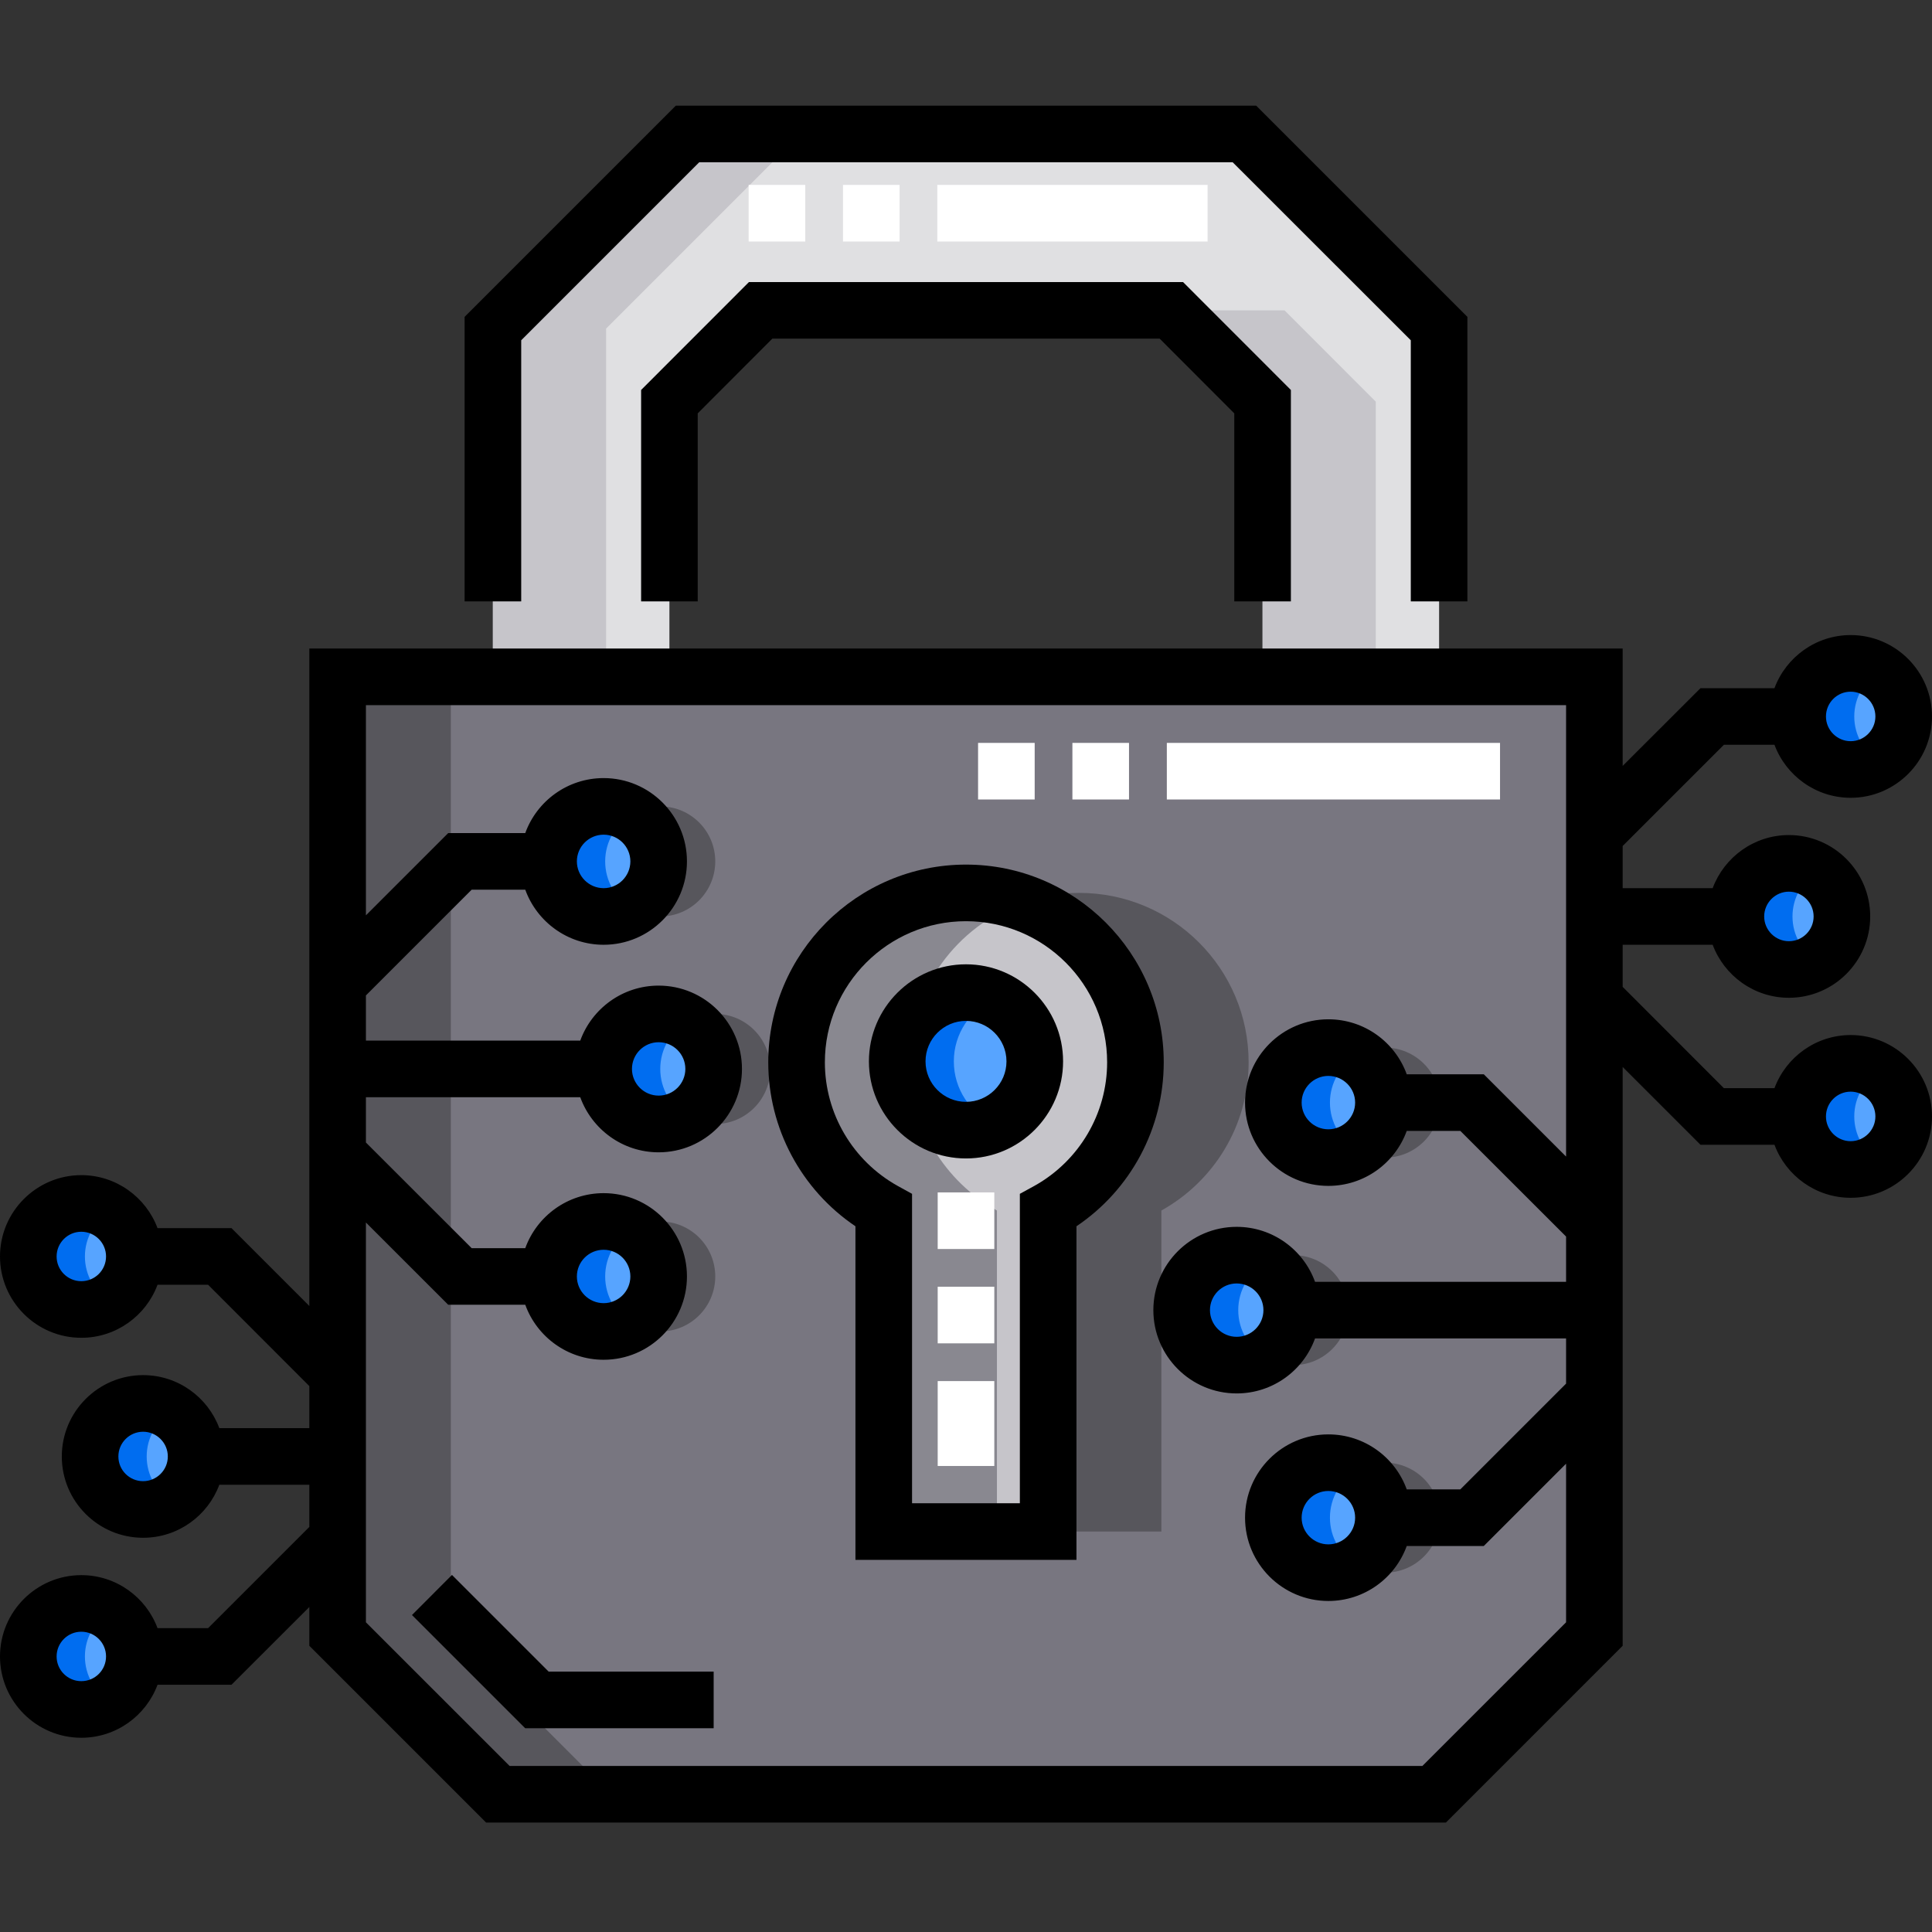 <svg xmlns="http://www.w3.org/2000/svg" xmlns:xlink="http://www.w3.org/1999/xlink" width="80px" height="80px" viewBox="0 0 80 80"><rect x="0" y="0" width="80" height="80" fill="#333333" stroke="none"/><g id="surface1"><path style=" stroke:none;fill-rule:nonzero;fill:rgb(47.059%,46.275%,50.196%);fill-opacity:1;" d="M 59.383 74.297 L 20.613 74.297 C 18.023 71.707 16.57 70.254 13.98 67.664 L 13.98 28.027 L 66.02 28.027 L 66.02 67.664 C 63.43 70.254 61.977 71.707 59.383 74.297 Z M 59.383 74.297 "></path><path style=" stroke:none;fill-rule:nonzero;fill:rgb(34.118%,33.725%,36.078%);fill-opacity:1;" d="M 55.832 54.25 C 55.832 55.508 54.812 56.527 53.551 56.527 C 52.293 56.527 51.273 55.508 51.273 54.25 C 51.273 52.992 52.293 51.973 53.551 51.973 C 54.812 51.973 55.832 52.992 55.832 54.25 Z M 55.832 54.25 "></path><path style=" stroke:none;fill-rule:nonzero;fill:rgb(34.118%,33.725%,36.078%);fill-opacity:1;" d="M 59.629 45.656 C 59.629 46.914 58.605 47.934 57.348 47.934 C 56.09 47.934 55.07 46.914 55.07 45.656 C 55.07 44.398 56.09 43.379 57.348 43.379 C 58.605 43.379 59.629 44.398 59.629 45.656 Z M 59.629 45.656 "></path><path style=" stroke:none;fill-rule:nonzero;fill:rgb(34.118%,33.725%,36.078%);fill-opacity:1;" d="M 59.629 62.844 C 59.629 64.102 58.605 65.121 57.348 65.121 C 56.09 65.121 55.07 64.102 55.07 62.844 C 55.07 61.586 56.09 60.566 57.348 60.566 C 58.605 60.566 59.629 61.586 59.629 62.844 Z M 59.629 62.844 "></path><path style=" stroke:none;fill-rule:nonzero;fill:rgb(34.118%,33.725%,36.078%);fill-opacity:1;" d="M 31.895 44.262 C 31.895 45.52 30.875 46.543 29.617 46.543 C 28.359 46.543 27.34 45.52 27.34 44.262 C 27.34 43.004 28.359 41.984 29.617 41.984 C 30.875 41.984 31.895 43.004 31.895 44.262 Z M 31.895 44.262 "></path><path style=" stroke:none;fill-rule:nonzero;fill:rgb(34.118%,33.725%,36.078%);fill-opacity:1;" d="M 29.617 35.668 C 29.617 36.926 28.598 37.949 27.34 37.949 C 26.082 37.949 25.059 36.926 25.059 35.668 C 25.059 34.41 26.082 33.391 27.34 33.391 C 28.598 33.391 29.617 34.41 29.617 35.668 Z M 29.617 35.668 "></path><path style=" stroke:none;fill-rule:nonzero;fill:rgb(34.118%,33.725%,36.078%);fill-opacity:1;" d="M 29.617 52.855 C 29.617 54.113 28.598 55.133 27.34 55.133 C 26.082 55.133 25.059 54.113 25.059 52.855 C 25.059 51.598 26.082 50.578 27.34 50.578 C 28.598 50.578 29.617 51.598 29.617 52.855 Z M 29.617 52.855 "></path><path style=" stroke:none;fill-rule:nonzero;fill:rgb(34.118%,33.725%,36.078%);fill-opacity:1;" d="M 51.703 43.988 C 51.703 40.113 48.562 36.973 44.688 36.973 C 40.812 36.973 37.672 40.113 37.672 43.988 C 37.672 46.629 39.129 48.926 41.281 50.125 L 41.281 63.418 L 48.09 63.418 L 48.09 50.125 C 50.246 48.926 51.703 46.629 51.703 43.988 Z M 51.703 43.988 "></path><path style=" stroke:none;fill-rule:nonzero;fill:rgb(87.843%,87.843%,88.627%);fill-opacity:1;" d="M 51.531 5.547 L 28.469 5.547 C 25.324 8.695 23.559 10.457 20.41 13.605 L 20.41 28.027 L 27.719 28.027 L 27.719 16.633 L 31.496 12.852 L 48.504 12.852 L 52.281 16.633 L 52.281 28.027 L 59.59 28.027 L 59.59 13.605 C 56.441 10.457 54.676 8.695 51.531 5.547 Z M 51.531 5.547 "></path><path style=" stroke:none;fill-rule:nonzero;fill:rgb(77.647%,77.255%,79.216%);fill-opacity:1;" d="M 47.016 43.988 C 47.016 40.113 43.875 36.973 40 36.973 C 36.125 36.973 32.984 40.113 32.984 43.988 C 32.984 46.629 34.441 48.926 36.594 50.125 L 36.594 63.418 L 43.402 63.418 L 43.402 50.125 C 45.559 48.926 47.016 46.629 47.016 43.988 Z M 47.016 43.988 "></path><path style=" stroke:none;fill-rule:nonzero;fill:rgb(34.118%,64.314%,100%);fill-opacity:1;" d="M 53.488 54.25 C 53.488 55.508 52.469 56.527 51.207 56.527 C 49.949 56.527 48.93 55.508 48.93 54.25 C 48.93 52.992 49.949 51.973 51.207 51.973 C 52.469 51.973 53.488 52.992 53.488 54.25 Z M 53.488 54.25 "></path><path style=" stroke:none;fill-rule:nonzero;fill:rgb(34.118%,64.314%,100%);fill-opacity:1;" d="M 42.848 43.949 C 42.848 45.523 41.57 46.797 40 46.797 C 38.426 46.797 37.152 45.523 37.152 43.949 C 37.152 42.379 38.426 41.102 40 41.102 C 41.57 41.102 42.848 42.379 42.848 43.949 Z M 42.848 43.949 "></path><path style=" stroke:none;fill-rule:nonzero;fill:rgb(34.118%,64.314%,100%);fill-opacity:1;" d="M 57.285 45.656 C 57.285 46.914 56.262 47.934 55.004 47.934 C 53.746 47.934 52.727 46.914 52.727 45.656 C 52.727 44.398 53.746 43.379 55.004 43.379 C 56.262 43.379 57.285 44.398 57.285 45.656 Z M 57.285 45.656 "></path><path style=" stroke:none;fill-rule:nonzero;fill:rgb(34.118%,64.314%,100%);fill-opacity:1;" d="M 57.285 62.844 C 57.285 64.102 56.262 65.121 55.004 65.121 C 53.746 65.121 52.727 64.102 52.727 62.844 C 52.727 61.586 53.746 60.566 55.004 60.566 C 56.262 60.566 57.285 61.586 57.285 62.844 Z M 57.285 62.844 "></path><path style=" stroke:none;fill-rule:nonzero;fill:rgb(34.118%,64.314%,100%);fill-opacity:1;" d="M 29.551 44.262 C 29.551 45.52 28.531 46.543 27.273 46.543 C 26.016 46.543 24.996 45.52 24.996 44.262 C 24.996 43.004 26.016 41.984 27.273 41.984 C 28.531 41.984 29.551 43.004 29.551 44.262 Z M 29.551 44.262 "></path><path style=" stroke:none;fill-rule:nonzero;fill:rgb(34.118%,64.314%,100%);fill-opacity:1;" d="M 27.273 35.668 C 27.273 36.926 26.254 37.949 24.996 37.949 C 23.738 37.949 22.715 36.926 22.715 35.668 C 22.715 34.41 23.738 33.391 24.996 33.391 C 26.254 33.391 27.273 34.41 27.273 35.668 Z M 27.273 35.668 "></path><path style=" stroke:none;fill-rule:nonzero;fill:rgb(34.118%,64.314%,100%);fill-opacity:1;" d="M 27.273 52.855 C 27.273 54.113 26.254 55.133 24.996 55.133 C 23.738 55.133 22.715 54.113 22.715 52.855 C 22.715 51.598 23.738 50.578 24.996 50.578 C 26.254 50.578 27.273 51.598 27.273 52.855 Z M 27.273 52.855 "></path><path style=" stroke:none;fill-rule:nonzero;fill:rgb(34.118%,64.314%,100%);fill-opacity:1;" d="M 8.121 60.309 C 8.121 61.523 7.137 62.504 5.926 62.504 C 4.715 62.504 3.73 61.523 3.73 60.309 C 3.73 59.098 4.715 58.113 5.926 58.113 C 7.137 58.113 8.121 59.098 8.121 60.309 Z M 8.121 60.309 "></path><path style=" stroke:none;fill-rule:nonzero;fill:rgb(34.118%,64.314%,100%);fill-opacity:1;" d="M 5.562 52.027 C 5.562 53.242 4.578 54.223 3.367 54.223 C 2.156 54.223 1.172 53.242 1.172 52.027 C 1.172 50.816 2.156 49.832 3.367 49.832 C 4.578 49.832 5.562 50.816 5.562 52.027 Z M 5.562 52.027 "></path><path style=" stroke:none;fill-rule:nonzero;fill:rgb(34.118%,64.314%,100%);fill-opacity:1;" d="M 5.562 68.59 C 5.562 69.805 4.578 70.785 3.367 70.785 C 2.156 70.785 1.172 69.805 1.172 68.59 C 1.172 67.379 2.156 66.395 3.367 66.395 C 4.578 66.395 5.562 67.379 5.562 68.59 Z M 5.562 68.59 "></path><path style=" stroke:none;fill-rule:nonzero;fill:rgb(34.118%,64.314%,100%);fill-opacity:1;" d="M 76.27 37.949 C 76.27 39.16 75.285 40.145 74.074 40.145 C 72.863 40.145 71.879 39.16 71.879 37.949 C 71.879 36.734 72.863 35.75 74.074 35.75 C 75.285 35.75 76.27 36.734 76.27 37.949 Z M 76.27 37.949 "></path><path style=" stroke:none;fill-rule:nonzero;fill:rgb(34.118%,64.314%,100%);fill-opacity:1;" d="M 78.828 29.668 C 78.828 30.879 77.844 31.863 76.633 31.863 C 75.418 31.863 74.438 30.879 74.438 29.668 C 74.438 28.453 75.418 27.469 76.633 27.469 C 77.844 27.469 78.828 28.453 78.828 29.668 Z M 78.828 29.668 "></path><path style=" stroke:none;fill-rule:nonzero;fill:rgb(34.118%,64.314%,100%);fill-opacity:1;" d="M 78.828 46.23 C 78.828 47.441 77.844 48.426 76.633 48.426 C 75.418 48.426 74.438 47.441 74.438 46.23 C 74.438 45.016 75.418 44.031 76.633 44.031 C 77.844 44.031 78.828 45.016 78.828 46.23 Z M 78.828 46.23 "></path><path style=" stroke:none;fill-rule:nonzero;fill:rgb(34.118%,33.725%,36.078%);fill-opacity:1;" d="M 18.668 67.664 L 18.668 28.027 L 13.98 28.027 L 13.98 67.664 C 16.57 70.254 18.023 71.707 20.613 74.297 L 25.301 74.297 C 22.711 71.707 21.258 70.254 18.668 67.664 Z M 18.668 67.664 "></path><path style=" stroke:none;fill-rule:nonzero;fill:rgb(77.647%,77.255%,79.216%);fill-opacity:1;" d="M 33.156 5.547 L 28.469 5.547 C 25.324 8.695 23.559 10.457 20.41 13.605 L 20.41 28.027 L 25.098 28.027 L 25.098 13.605 C 28.246 10.457 30.012 8.695 33.156 5.547 Z M 33.156 5.547 "></path><path style=" stroke:none;fill-rule:nonzero;fill:rgb(77.647%,77.255%,79.216%);fill-opacity:1;" d="M 53.191 12.852 L 48.504 12.852 L 52.281 16.633 L 52.281 28.027 L 56.969 28.027 L 56.969 16.633 Z M 53.191 12.852 "></path><path style=" stroke:none;fill-rule:nonzero;fill:rgb(53.725%,53.333%,56.471%);fill-opacity:1;" d="M 37.672 43.988 C 37.672 40.938 39.621 38.34 42.344 37.375 C 41.609 37.117 40.82 36.973 40 36.973 C 36.125 36.973 32.984 40.113 32.984 43.988 C 32.984 46.629 34.441 48.926 36.594 50.125 L 36.594 63.418 L 41.281 63.418 L 41.281 50.125 C 39.129 48.926 37.672 46.629 37.672 43.988 Z M 37.672 43.988 "></path><path style=" stroke:none;fill-rule:nonzero;fill:rgb(0%,42.745%,94.118%);fill-opacity:1;" d="M 24.996 37.949 C 25.426 37.949 25.824 37.828 26.168 37.621 C 25.504 37.223 25.059 36.496 25.059 35.668 C 25.059 34.84 25.504 34.117 26.168 33.719 C 25.824 33.512 25.426 33.391 24.996 33.391 C 23.738 33.391 22.715 34.41 22.715 35.668 C 22.715 36.926 23.738 37.949 24.996 37.949 Z M 24.996 37.949 "></path><path style=" stroke:none;fill-rule:nonzero;fill:rgb(0%,42.745%,94.118%);fill-opacity:1;" d="M 3.367 54.223 C 3.797 54.223 4.199 54.098 4.539 53.883 C 3.926 53.496 3.516 52.809 3.516 52.027 C 3.516 51.246 3.926 50.562 4.539 50.176 C 4.199 49.961 3.797 49.832 3.367 49.832 C 2.156 49.832 1.172 50.816 1.172 52.027 C 1.172 53.242 2.156 54.223 3.367 54.223 Z M 3.367 54.223 "></path><path style=" stroke:none;fill-rule:nonzero;fill:rgb(0%,42.745%,94.118%);fill-opacity:1;" d="M 7.098 58.457 C 6.758 58.242 6.355 58.113 5.926 58.113 C 4.715 58.113 3.73 59.098 3.73 60.309 C 3.73 61.523 4.715 62.504 5.926 62.504 C 6.355 62.504 6.758 62.379 7.098 62.164 C 6.484 61.777 6.074 61.09 6.074 60.309 C 6.074 59.527 6.484 58.844 7.098 58.457 Z M 7.098 58.457 "></path><path style=" stroke:none;fill-rule:nonzero;fill:rgb(0%,42.745%,94.118%);fill-opacity:1;" d="M 28.445 42.312 C 28.102 42.105 27.703 41.984 27.273 41.984 C 26.016 41.984 24.996 43.004 24.996 44.262 C 24.996 45.52 26.016 46.543 27.273 46.543 C 27.703 46.543 28.102 46.422 28.445 46.215 C 27.781 45.816 27.34 45.09 27.34 44.262 C 27.34 43.434 27.781 42.711 28.445 42.312 Z M 28.445 42.312 "></path><path style=" stroke:none;fill-rule:nonzero;fill:rgb(0%,42.745%,94.118%);fill-opacity:1;" d="M 76.633 31.863 C 77.062 31.863 77.465 31.734 77.805 31.52 C 77.191 31.133 76.781 30.449 76.781 29.668 C 76.781 28.887 77.191 28.199 77.805 27.812 C 77.465 27.598 77.062 27.473 76.633 27.473 C 75.418 27.473 74.438 28.453 74.438 29.668 C 74.438 30.879 75.418 31.863 76.633 31.863 Z M 76.633 31.863 "></path><path style=" stroke:none;fill-rule:nonzero;fill:rgb(0%,42.745%,94.118%);fill-opacity:1;" d="M 55.004 47.934 C 55.434 47.934 55.836 47.812 56.176 47.605 C 55.516 47.207 55.07 46.484 55.07 45.656 C 55.07 44.828 55.516 44.102 56.176 43.703 C 55.836 43.496 55.434 43.379 55.004 43.379 C 53.746 43.379 52.727 44.398 52.727 45.656 C 52.727 46.914 53.746 47.934 55.004 47.934 Z M 55.004 47.934 "></path><path style=" stroke:none;fill-rule:nonzero;fill:rgb(0%,42.745%,94.118%);fill-opacity:1;" d="M 51.273 54.25 C 51.273 53.422 51.719 52.695 52.379 52.297 C 52.039 52.09 51.637 51.973 51.207 51.973 C 49.949 51.973 48.93 52.992 48.93 54.25 C 48.93 55.508 49.949 56.527 51.207 56.527 C 51.637 56.527 52.039 56.406 52.379 56.199 C 51.719 55.801 51.273 55.078 51.273 54.25 Z M 51.273 54.25 "></path><path style=" stroke:none;fill-rule:nonzero;fill:rgb(0%,42.745%,94.118%);fill-opacity:1;" d="M 74.223 37.949 C 74.223 37.168 74.633 36.48 75.246 36.094 C 74.906 35.879 74.504 35.75 74.074 35.75 C 72.859 35.75 71.879 36.734 71.879 37.949 C 71.879 39.16 72.863 40.145 74.074 40.145 C 74.504 40.145 74.906 40.016 75.246 39.801 C 74.633 39.414 74.223 38.73 74.223 37.949 Z M 74.223 37.949 "></path><path style=" stroke:none;fill-rule:nonzero;fill:rgb(0%,42.745%,94.118%);fill-opacity:1;" d="M 76.781 46.23 C 76.781 45.449 77.191 44.762 77.805 44.375 C 77.465 44.16 77.062 44.031 76.633 44.031 C 75.418 44.031 74.438 45.016 74.438 46.23 C 74.438 47.441 75.418 48.426 76.633 48.426 C 77.062 48.426 77.465 48.297 77.805 48.082 C 77.191 47.695 76.781 47.012 76.781 46.23 Z M 76.781 46.23 "></path><path style=" stroke:none;fill-rule:nonzero;fill:rgb(0%,42.745%,94.118%);fill-opacity:1;" d="M 55.07 62.844 C 55.07 62.012 55.516 61.289 56.176 60.891 C 55.836 60.684 55.434 60.566 55.004 60.566 C 53.746 60.566 52.727 61.586 52.727 62.844 C 52.727 64.102 53.746 65.121 55.004 65.121 C 55.434 65.121 55.836 65 56.176 64.793 C 55.516 64.395 55.07 63.672 55.07 62.844 Z M 55.07 62.844 "></path><path style=" stroke:none;fill-rule:nonzero;fill:rgb(0%,42.745%,94.118%);fill-opacity:1;" d="M 25.059 52.855 C 25.059 52.027 25.504 51.305 26.168 50.906 C 25.824 50.699 25.426 50.578 24.996 50.578 C 23.738 50.578 22.715 51.598 22.715 52.855 C 22.715 54.113 23.738 55.133 24.996 55.133 C 25.426 55.133 25.824 55.012 26.168 54.809 C 25.504 54.41 25.059 53.684 25.059 52.855 Z M 25.059 52.855 "></path><path style=" stroke:none;fill-rule:nonzero;fill:rgb(0%,42.745%,94.118%);fill-opacity:1;" d="M 39.496 43.949 C 39.496 42.797 40.184 41.805 41.172 41.355 C 40.812 41.195 40.418 41.102 40 41.102 C 38.426 41.102 37.152 42.379 37.152 43.949 C 37.152 45.523 38.426 46.797 40 46.797 C 40.418 46.797 40.812 46.703 41.172 46.543 C 40.184 46.094 39.496 45.105 39.496 43.949 Z M 39.496 43.949 "></path><path style=" stroke:none;fill-rule:nonzero;fill:rgb(0%,42.745%,94.118%);fill-opacity:1;" d="M 3.516 68.59 C 3.516 67.809 3.926 67.125 4.539 66.738 C 4.199 66.523 3.797 66.395 3.367 66.395 C 2.156 66.395 1.172 67.379 1.172 68.59 C 1.172 69.805 2.156 70.785 3.367 70.785 C 3.797 70.785 4.199 70.66 4.539 70.445 C 3.926 70.059 3.516 69.371 3.516 68.59 Z M 3.516 68.59 "></path><path style=" stroke:none;fill-rule:nonzero;fill:rgb(0%,0%,0%);fill-opacity:1;" d="M 18.715 65.215 L 17.059 66.875 L 21.746 71.562 L 29.551 71.562 L 29.551 69.219 L 22.719 69.219 Z M 18.715 65.215 "></path><path style=" stroke:none;fill-rule:nonzero;fill:rgb(0%,0%,0%);fill-opacity:1;" d="M 21.582 14.09 L 28.953 6.719 L 51.043 6.719 L 58.418 14.09 L 58.418 24.902 L 60.762 24.902 L 60.762 13.121 L 52.016 4.375 L 27.984 4.375 L 19.238 13.121 L 19.238 24.902 L 21.582 24.902 Z M 21.582 14.09 "></path><path style=" stroke:none;fill-rule:nonzero;fill:rgb(0%,0%,0%);fill-opacity:1;" d="M 53.453 24.902 L 53.453 16.148 L 48.988 11.68 L 31.012 11.68 L 26.547 16.148 L 26.547 24.902 L 28.891 24.902 L 28.891 17.117 L 31.98 14.023 L 48.02 14.023 L 51.109 17.117 L 51.109 24.902 Z M 53.453 24.902 "></path><path style=" stroke:none;fill-rule:nonzero;fill:rgb(0%,0%,0%);fill-opacity:1;" d="M 40 35.801 C 35.484 35.801 31.812 39.473 31.812 43.988 C 31.812 46.723 33.18 49.266 35.422 50.777 L 35.422 64.59 L 44.574 64.59 L 44.574 50.777 C 46.82 49.266 48.188 46.723 48.188 43.988 C 48.188 39.473 44.516 35.801 40 35.801 Z M 42.836 49.102 L 42.23 49.434 L 42.23 62.246 L 37.766 62.246 L 37.766 49.434 L 37.164 49.102 C 35.309 48.066 34.156 46.109 34.156 43.988 C 34.156 40.766 36.777 38.145 40 38.145 C 43.223 38.145 45.844 40.766 45.844 43.988 C 45.844 46.109 44.691 48.066 42.836 49.102 Z M 42.836 49.102 "></path><path style=" stroke:none;fill-rule:nonzero;fill:rgb(0%,0%,0%);fill-opacity:1;" d="M 40 39.93 C 37.781 39.93 35.98 41.734 35.98 43.949 C 35.98 46.164 37.781 47.969 40 47.969 C 42.215 47.969 44.02 46.164 44.02 43.949 C 44.02 41.734 42.215 39.93 40 39.93 Z M 40 45.625 C 39.074 45.625 38.324 44.875 38.324 43.949 C 38.324 43.027 39.074 42.273 40 42.273 C 40.922 42.273 41.676 43.027 41.676 43.949 C 41.676 44.875 40.922 45.625 40 45.625 Z M 40 45.625 "></path><path style=" stroke:none;fill-rule:nonzero;fill:rgb(0%,0%,0%);fill-opacity:1;" d="M 76.633 42.859 C 75.188 42.859 73.953 43.777 73.477 45.059 L 71.383 45.059 L 67.191 40.863 L 67.191 39.121 L 70.918 39.121 C 71.395 40.398 72.629 41.316 74.074 41.316 C 75.93 41.316 77.441 39.805 77.441 37.949 C 77.441 36.09 75.93 34.578 74.074 34.578 C 72.629 34.578 71.395 35.496 70.918 36.777 L 67.191 36.777 L 67.191 35.031 L 71.383 30.84 L 73.477 30.84 C 73.953 32.117 75.188 33.035 76.633 33.035 C 78.488 33.035 80 31.523 80 29.668 C 80 27.809 78.488 26.297 76.633 26.297 C 75.188 26.297 73.953 27.215 73.477 28.496 L 70.414 28.496 L 67.191 31.715 L 67.191 26.855 L 12.809 26.855 L 12.809 54.078 L 9.586 50.855 L 6.523 50.855 C 6.047 49.578 4.812 48.66 3.367 48.66 C 1.512 48.66 0 50.172 0 52.027 C 0 53.887 1.512 55.395 3.367 55.395 C 4.812 55.395 6.047 54.48 6.523 53.199 L 8.617 53.199 L 12.809 57.395 L 12.809 59.137 L 9.082 59.137 C 8.605 57.855 7.371 56.941 5.926 56.941 C 4.07 56.941 2.559 58.453 2.559 60.309 C 2.559 62.168 4.07 63.676 5.926 63.676 C 7.371 63.676 8.605 62.762 9.082 61.48 L 12.809 61.48 L 12.809 63.227 L 8.617 67.418 L 6.523 67.418 C 6.047 66.137 4.812 65.223 3.367 65.223 C 1.512 65.223 0 66.734 0 68.59 C 0 70.449 1.512 71.957 3.367 71.957 C 4.812 71.957 6.047 71.043 6.523 69.762 L 9.586 69.762 L 12.809 66.543 L 12.809 68.148 L 20.129 75.469 L 59.871 75.469 L 67.191 68.148 L 67.191 44.18 L 70.414 47.402 L 73.477 47.402 C 73.953 48.68 75.188 49.598 76.633 49.598 C 78.488 49.598 80 48.086 80 46.23 C 80 44.371 78.488 42.859 76.633 42.859 Z M 74.074 36.922 C 74.637 36.922 75.098 37.383 75.098 37.949 C 75.098 38.512 74.641 38.973 74.074 38.973 C 73.512 38.973 73.051 38.512 73.051 37.949 C 73.051 37.383 73.512 36.922 74.074 36.922 Z M 76.633 28.641 C 77.195 28.641 77.656 29.102 77.656 29.668 C 77.656 30.23 77.195 30.691 76.633 30.691 C 76.066 30.691 75.609 30.23 75.609 29.668 C 75.609 29.102 76.066 28.641 76.633 28.641 Z M 3.367 53.051 C 2.801 53.051 2.344 52.594 2.344 52.027 C 2.344 51.465 2.801 51.004 3.367 51.004 C 3.934 51.004 4.391 51.465 4.391 52.027 C 4.391 52.594 3.934 53.051 3.367 53.051 Z M 5.926 61.332 C 5.359 61.332 4.902 60.875 4.902 60.309 C 4.902 59.746 5.359 59.285 5.926 59.285 C 6.488 59.285 6.949 59.746 6.949 60.309 C 6.949 60.875 6.488 61.332 5.926 61.332 Z M 3.367 69.613 C 2.801 69.613 2.344 69.156 2.344 68.59 C 2.344 68.027 2.801 67.566 3.367 67.566 C 3.934 67.566 4.391 68.027 4.391 68.59 C 4.391 69.156 3.934 69.613 3.367 69.613 Z M 58.898 73.125 L 21.102 73.125 L 15.152 67.176 L 15.152 50.621 L 18.559 54.027 L 21.75 54.027 C 22.23 55.355 23.504 56.305 24.996 56.305 C 26.898 56.305 28.445 54.758 28.445 52.855 C 28.445 50.953 26.898 49.406 24.996 49.406 C 23.504 49.406 22.23 50.355 21.75 51.684 L 19.531 51.684 L 15.152 47.309 L 15.152 45.434 L 24.027 45.434 C 24.508 46.762 25.781 47.715 27.273 47.715 C 29.176 47.715 30.723 46.164 30.723 44.262 C 30.723 42.359 29.176 40.812 27.273 40.812 C 25.781 40.812 24.508 41.762 24.027 43.09 L 15.152 43.09 L 15.152 41.219 L 19.531 36.84 L 21.75 36.84 C 22.23 38.168 23.504 39.121 24.996 39.121 C 26.898 39.121 28.445 37.57 28.445 35.668 C 28.445 33.766 26.898 32.219 24.996 32.219 C 23.504 32.219 22.23 33.168 21.75 34.496 L 18.559 34.496 L 15.152 37.902 L 15.152 29.199 L 64.848 29.199 L 64.848 47.891 L 61.441 44.484 L 58.25 44.484 C 57.77 43.156 56.496 42.207 55.004 42.207 C 53.102 42.207 51.555 43.754 51.555 45.656 C 51.555 47.559 53.102 49.105 55.004 49.105 C 56.496 49.105 57.77 48.156 58.25 46.828 L 60.469 46.828 L 64.848 51.203 L 64.848 53.078 L 54.453 53.078 C 53.973 51.75 52.699 50.801 51.207 50.801 C 49.305 50.801 47.758 52.348 47.758 54.25 C 47.758 56.152 49.305 57.699 51.207 57.699 C 52.699 57.699 53.973 56.75 54.453 55.422 L 64.848 55.422 L 64.848 57.293 L 60.469 61.672 L 58.25 61.672 C 57.77 60.344 56.496 59.395 55.004 59.395 C 53.102 59.395 51.555 60.941 51.555 62.844 C 51.555 64.746 53.102 66.293 55.004 66.293 C 56.496 66.293 57.77 65.344 58.25 64.016 L 61.441 64.016 L 64.848 60.609 L 64.848 67.176 Z M 23.887 52.855 C 23.887 52.246 24.383 51.75 24.996 51.75 C 25.605 51.75 26.102 52.246 26.102 52.855 C 26.102 53.465 25.605 53.961 24.996 53.961 C 24.383 53.961 23.887 53.465 23.887 52.855 Z M 26.168 44.262 C 26.168 43.652 26.664 43.156 27.273 43.156 C 27.883 43.156 28.379 43.652 28.379 44.262 C 28.379 44.871 27.883 45.367 27.273 45.367 C 26.664 45.367 26.168 44.871 26.168 44.262 Z M 23.887 35.668 C 23.887 35.059 24.383 34.562 24.996 34.562 C 25.605 34.562 26.102 35.059 26.102 35.668 C 26.102 36.277 25.605 36.777 24.996 36.777 C 24.383 36.777 23.887 36.277 23.887 35.668 Z M 56.113 45.656 C 56.113 46.266 55.613 46.762 55.004 46.762 C 54.395 46.762 53.898 46.266 53.898 45.656 C 53.898 45.047 54.395 44.551 55.004 44.551 C 55.613 44.551 56.113 45.047 56.113 45.656 Z M 52.316 54.25 C 52.316 54.859 51.82 55.355 51.207 55.355 C 50.598 55.355 50.102 54.859 50.102 54.25 C 50.102 53.641 50.598 53.145 51.207 53.145 C 51.82 53.145 52.316 53.641 52.316 54.25 Z M 56.113 62.844 C 56.113 63.453 55.613 63.949 55.004 63.949 C 54.395 63.949 53.898 63.453 53.898 62.844 C 53.898 62.234 54.395 61.738 55.004 61.738 C 55.613 61.738 56.113 62.234 56.113 62.844 Z M 76.633 47.254 C 76.066 47.254 75.609 46.793 75.609 46.23 C 75.609 45.664 76.066 45.203 76.633 45.203 C 77.195 45.203 77.656 45.664 77.656 46.23 C 77.656 46.793 77.195 47.254 76.633 47.254 Z M 76.633 47.254 "></path><path style=" stroke:none;fill-rule:nonzero;fill:rgb(100%,100%,100%);fill-opacity:1;" d="M 62.113 33.105 L 48.316 33.105 L 48.316 30.762 L 62.113 30.762 Z M 46.75 33.105 L 44.406 33.105 L 44.406 30.762 L 46.75 30.762 Z M 42.844 33.105 L 40.5 33.105 L 40.5 30.762 L 42.844 30.762 Z M 42.844 33.105 "></path><path style=" stroke:none;fill-rule:nonzero;fill:rgb(100%,100%,100%);fill-opacity:1;" d="M 50.004 10 L 38.812 10 L 38.812 7.656 L 50.004 7.656 Z M 37.25 10 L 34.906 10 L 34.906 7.656 L 37.25 7.656 Z M 33.344 10 L 31 10 L 31 7.656 L 33.344 7.656 Z M 33.344 10 "></path><path style=" stroke:none;fill-rule:nonzero;fill:rgb(100%,100%,100%);fill-opacity:1;" d="M 38.828 60.703 L 38.828 57.188 L 41.172 57.188 L 41.172 60.703 Z M 38.828 55.625 L 38.828 53.281 L 41.172 53.281 L 41.172 55.625 Z M 38.828 51.719 L 38.828 49.375 L 41.172 49.375 L 41.172 51.719 Z M 38.828 51.719 "></path></g></svg>